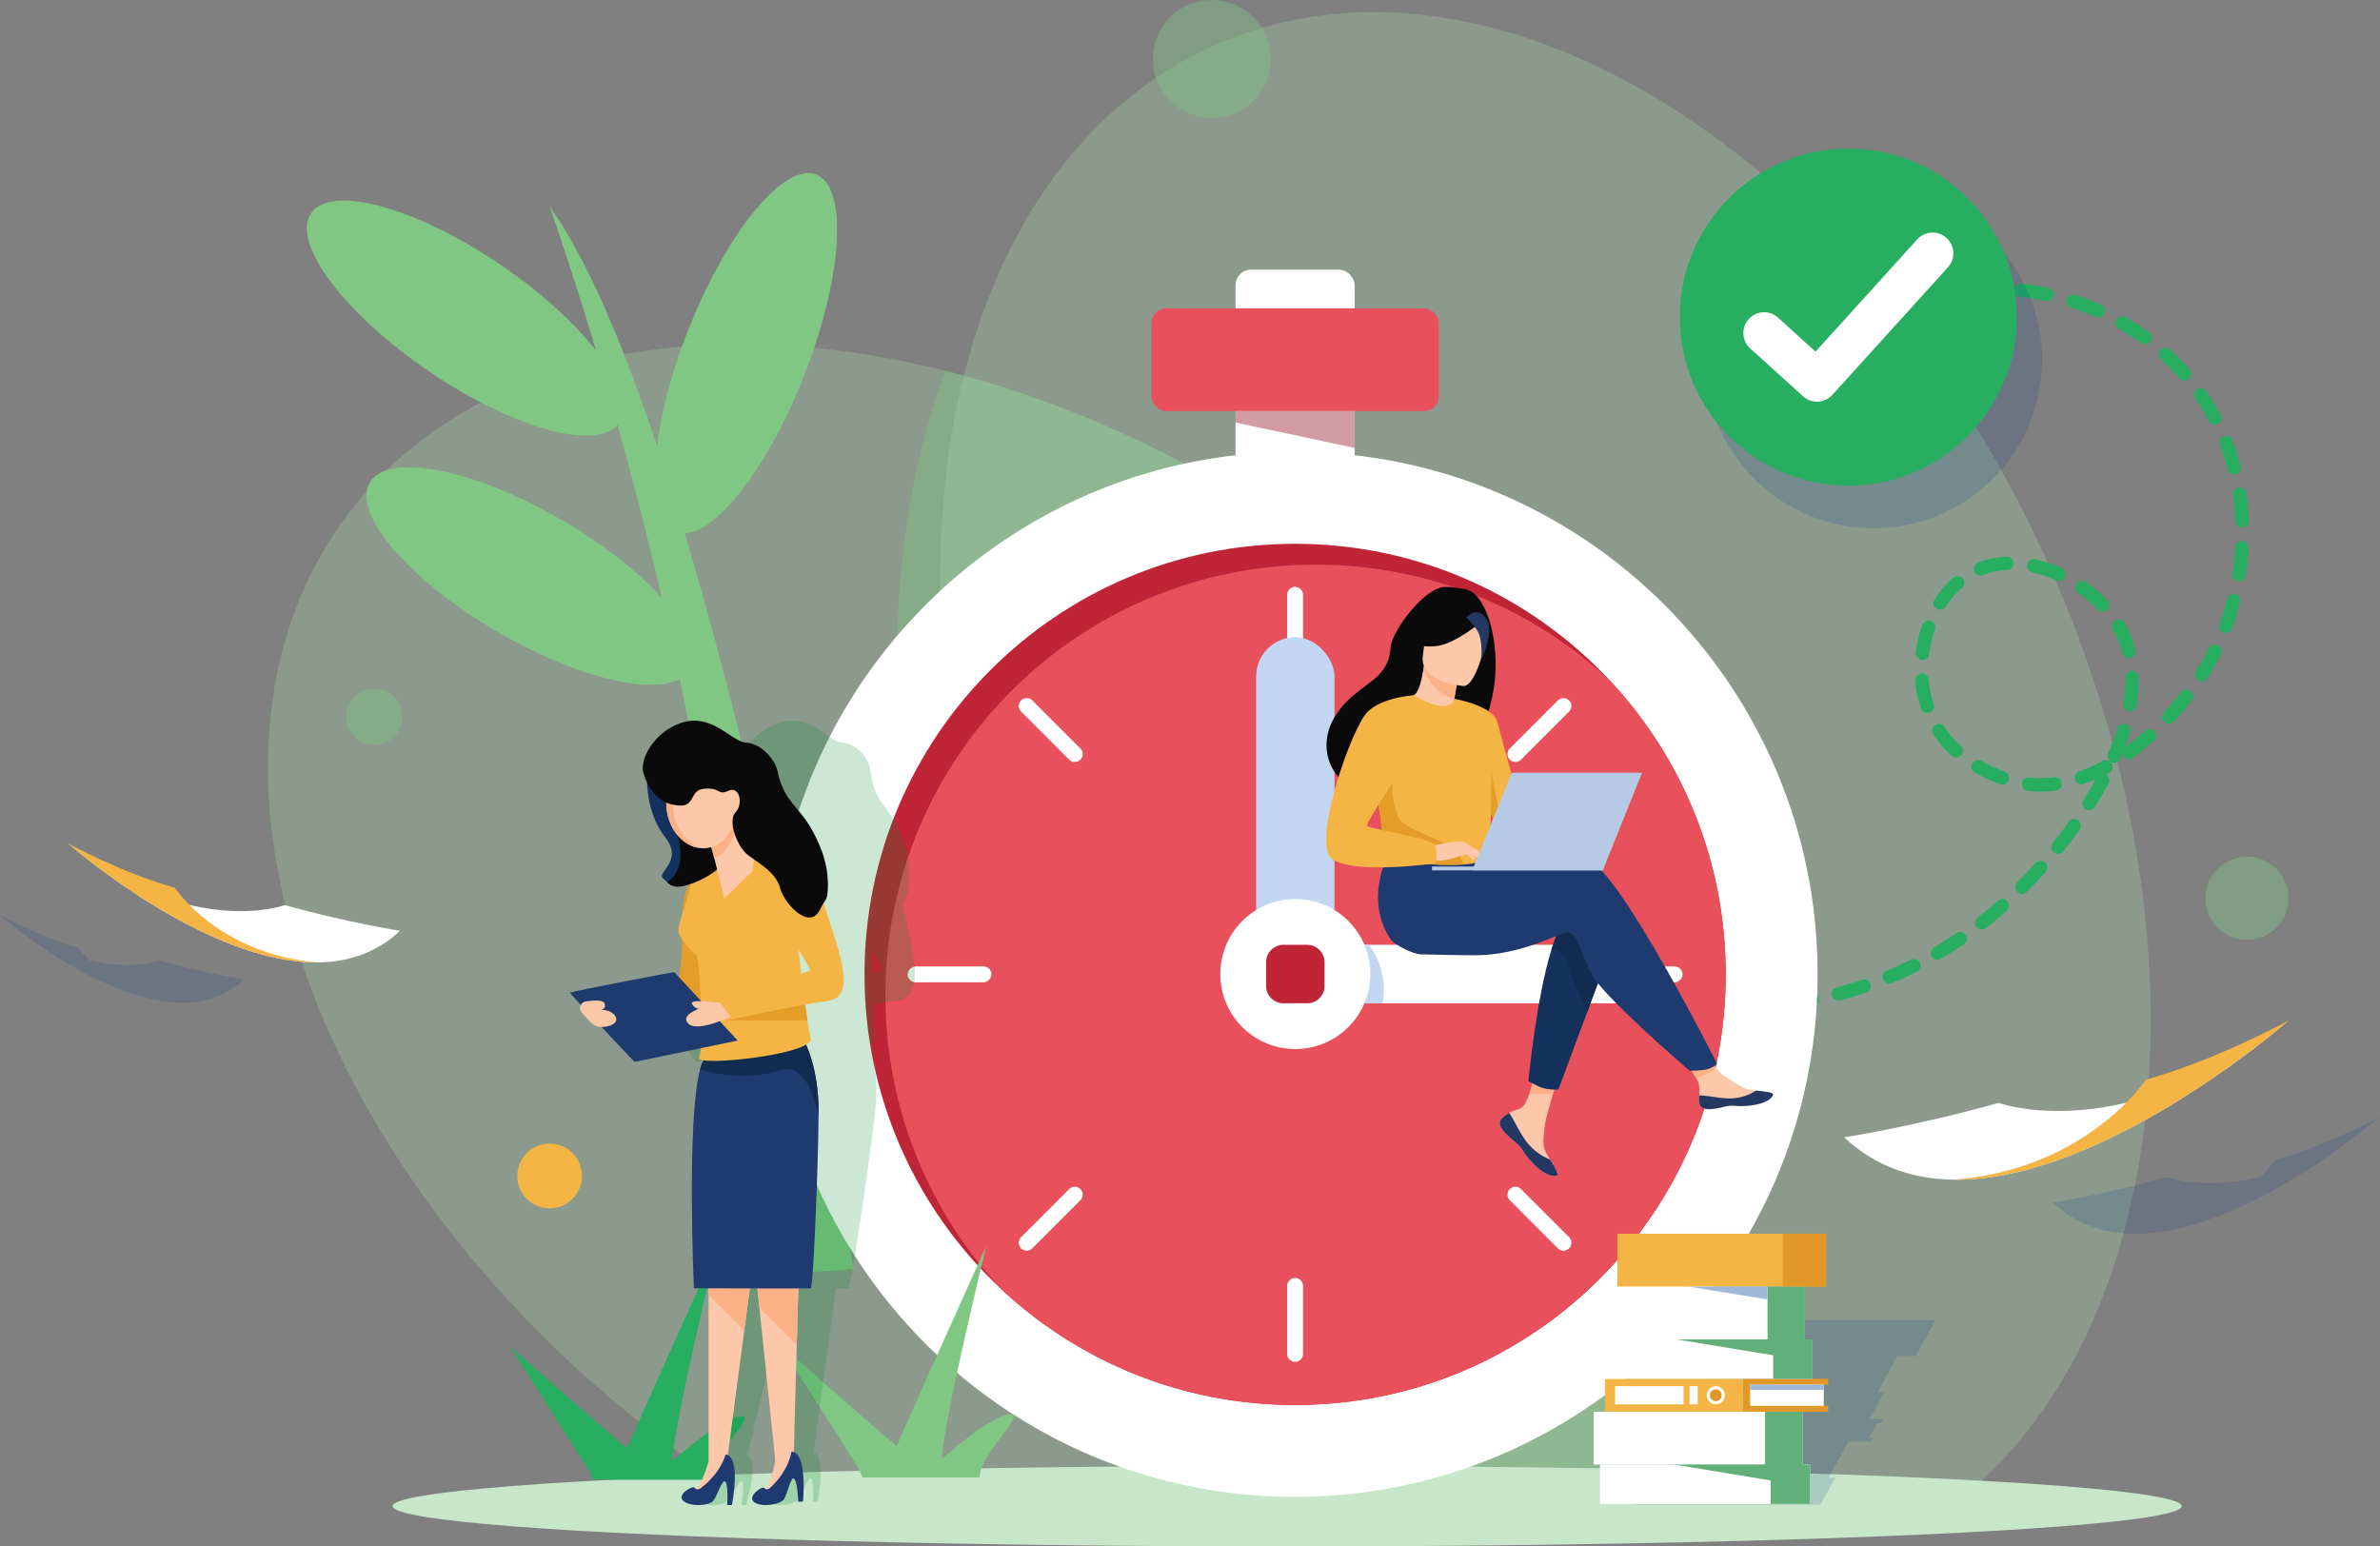 <svg xmlns="http://www.w3.org/2000/svg" viewBox="0 0 4722.13 3068.4"><rect x="0" y="0" width="4722.13" height="3068.4" fill="#808080" stroke="none"/><defs><style>.cls-1{isolation:isolate;}.cls-2{fill:#a5d6a7;opacity:0.3;}.cls-3,.cls-4{fill:#81c784;}.cls-4{opacity:0.4;}.cls-5{fill:#27ae61;}.cls-6{fill:#003889;opacity:0.16;}.cls-23,.cls-6{mix-blend-mode:multiply;}.cls-7{fill:#fff;}.cls-8{fill:#c8e6c9;}.cls-9{fill:#a83846;opacity:0.5;}.cls-10{fill:#bf2537;}.cls-11{fill:#e8505b;}.cls-12{fill:#c4d7f2;}.cls-13{fill:#fdc8aa;}.cls-14{fill:#233862;}.cls-15{fill:#fbb188;}.cls-16{fill:#0a0a0a;}.cls-17{fill:#f4b545;}.cls-18{fill:#e59d29;}.cls-19{fill:#15315e;}.cls-20{fill:#122c51;}.cls-21{fill:#1f3a6f;}.cls-22{fill:#b7cae5;}.cls-23{fill:#008729;opacity:0.2;}.cls-24{fill:#3b82f4;opacity:0.38;}.cls-25{fill:#e29729;}.cls-26{fill:#9fb8d6;}.cls-27{fill:#61af79;}</style></defs><g class="cls-1"><g id="Layer_1" data-name="Layer 1"><path class="cls-2" d="M3483.05,3333.36q-18.35,24.82-38.43,47.81H1715.31q-100.26-59.85-197.78-131.63C792.94,2714.48,498.08,1884.51,859,1395.75c236.76-320.63,696.9-414.76,1190-290.52,258.56,65.13,526.19,190.31,775.45,374.33C3549.09,2014.62,3844,2844.59,3483.05,3333.36Z" transform="translate(-173.32 -369.44)"/><ellipse class="cls-3" cx="1095.66" cy="1000.59" rx="127.37" ry="369.47" transform="translate(-521.48 973.26) rotate(-55.73)"/><ellipse class="cls-3" cx="1653.51" cy="1070.25" rx="380.9" ry="123.55" transform="translate(-120.82 1848.12) rotate(-68.54)"/><ellipse class="cls-3" cx="1224.46" cy="1512.3" rx="127.96" ry="367.78" transform="translate(-872.08 1438.79) rotate(-59.75)"/><path class="cls-3" d="M1263.88,779.58s439.75,1222.74,363.83,2125.35l239-17.7S1573.31,1206.89,1263.88,779.58Z" transform="translate(-173.32 -369.44)"/><path class="cls-4" d="M3483.05,3333.36q-18.35,24.82-38.43,47.81H2735.67c-264.83-211.31-497.11-534.77-641.18-930-177.79-487.6-182.56-978-45.47-1345.95,258.56,65.13,526.19,190.31,775.45,374.33C3549.09,2014.62,3844,2844.59,3483.05,3333.36Z" transform="translate(-173.32 -369.44)"/><path class="cls-2" d="M3092.54,3381.17h919.38c457.73-308.6,568.63-1105.75,236.21-1868.41C3888.23,687,3145,214.45,2588,457.21s-716.7,1108.93-356.79,1934.65C2432,2852.5,2752.06,3203.21,3092.54,3381.17Z" transform="translate(-173.32 -369.44)"/><path class="cls-5" d="M3896.93,1008.11a13.32,13.32,0,0,1-5.74-25.35c8.2-3.91,16.58-7.66,24.93-11.14a13.32,13.32,0,1,1,10.27,24.59c-7.94,3.32-15.93,6.88-23.73,10.6A13.16,13.16,0,0,1,3896.93,1008.11Z" transform="translate(-173.32 -369.44)"/><path class="cls-5" d="M3716.36,2375.79a13.33,13.33,0,0,1-1.81-26.53c17.35-2.39,34.78-5.33,51.79-8.73a13.32,13.32,0,0,1,5.23,26.13c-17.54,3.51-35.5,6.53-53.38,9A12.61,12.61,0,0,1,3716.36,2375.79Zm104.52-20.94a13.33,13.33,0,0,1-3.41-26.21c16.92-4.49,33.82-9.56,50.25-15.07a13.32,13.32,0,1,1,8.48,25.26c-17,5.7-34.42,10.93-51.89,15.57A13.14,13.14,0,0,1,3820.88,2354.85Zm101-33.94a13.33,13.33,0,0,1-5.07-25.66c16.15-6.64,32.22-13.9,47.76-21.56a13.32,13.32,0,0,1,11.79,23.9c-16.07,7.93-32.7,15.44-49.42,22.31A13.32,13.32,0,0,1,3921.92,2320.91Zm95.55-47.17a13.33,13.33,0,0,1-6.72-24.84c15-8.78,29.94-18.18,44.28-28a13.32,13.32,0,0,1,15,22c-14.85,10.12-30.28,19.87-45.86,29A13.34,13.34,0,0,1,4017.47,2273.74Zm88.05-60a13.32,13.32,0,0,1-8.25-23.79c13.47-10.6,27-22,40.25-33.75a13.33,13.33,0,0,1,17.73,19.9c-13.65,12.15-27.61,23.86-41.49,34.79A13.28,13.28,0,0,1,4105.52,2213.71Zm79.67-70.86a13.32,13.32,0,0,1-9.41-22.76c12.34-12.3,24.54-25.14,36.25-38.15a13.32,13.32,0,1,1,19.8,17.83c-12,13.37-24.55,26.55-37.23,39.19A13.31,13.31,0,0,1,4185.19,2142.85Zm71.33-79.28a13.33,13.33,0,0,1-10.37-21.69c11.07-13.73,21.77-27.81,31.81-41.84a13.32,13.32,0,1,1,21.67,15.5c-10.33,14.45-21.34,28.94-32.72,43.06A13.31,13.31,0,0,1,4256.52,2063.57Zm61.95-86.76a13.17,13.17,0,0,1-7.05-2,13.32,13.32,0,0,1-4.24-18.36c8.44-13.51,16.38-27.13,23.64-40.56-7.86,3.4-15.73,6.45-23.53,9.13a13.32,13.32,0,1,1-8.64-25.21,316.08,316.08,0,0,0,46.77-20.59,13.33,13.33,0,0,1,12.6,23.49q-3,1.62-6.05,3.17a13.32,13.32,0,0,1,5,17.7c-8.24,15.54-17.37,31.35-27.15,47A13.31,13.31,0,0,1,4318.47,1976.81Zm-97.31-36.87h0a237.45,237.45,0,0,1-24.48-1.26,13.33,13.33,0,0,1,2.75-26.51,209.55,209.55,0,0,0,21.73,1.12h0a220.72,220.72,0,0,0,28.32-1.85,13.33,13.33,0,0,1,3.43,26.43A246.93,246.93,0,0,1,4221.16,1939.94Zm-74.95-13.56a13.32,13.32,0,0,1-4.57-.81A314,314,0,0,1,4091.2,1902a13.33,13.33,0,0,1,13.42-23,286.94,286.94,0,0,0,46.15,21.58,13.33,13.33,0,0,1-4.56,25.85Zm222-43.82A13.34,13.34,0,0,1,4356,1864a504,504,0,0,0,18-48.71,13.33,13.33,0,0,1,25.46,7.89q-4.29,13.89-9.68,28.21a496.08,496.08,0,0,0,39.86-32.06,13.32,13.32,0,0,1,17.73,19.89,516.45,516.45,0,0,1-42.68,34.27A13.35,13.35,0,0,1,4384,1866c-1.15,2.81-2.33,5.63-3.53,8.44A13.34,13.34,0,0,1,4368.21,1882.56Zm-313.37-10.09a13.31,13.31,0,0,1-9-3.46,226.53,226.53,0,0,1-36.89-42.8,13.33,13.33,0,0,1,22.25-14.68,199.34,199.34,0,0,0,32.55,37.74,13.33,13.33,0,0,1-9,23.2Zm421.74-67.19a13.32,13.32,0,0,1-9.74-22.41c11.85-12.7,23.26-26,33.9-39.66a13.33,13.33,0,1,1,21,16.41c-11.12,14.23-23,28.17-35.41,41.43A13.3,13.3,0,0,1,4476.58,1805.28Zm-479.49-21a13.34,13.34,0,0,1-12.67-9.21l-.25-.79a246.32,246.32,0,0,1-10.76-54.37,13.32,13.32,0,1,1,26.55-2.26,219.88,219.88,0,0,0,9.59,48.5l.22.68a13.34,13.34,0,0,1-12.68,17.45Zm402.12-3.57a14.09,14.09,0,0,1-2.23-.19,13.33,13.33,0,0,1-10.93-15.36,290.43,290.43,0,0,0,4.22-48.07c0-.86,0-1.74,0-2.62a13.33,13.33,0,1,1,26.65-.28c0,1,0,1.92,0,2.89a316.72,316.72,0,0,1-4.59,52.51A13.32,13.32,0,0,1,4399.21,1780.76ZM4542,1721.2a13.33,13.33,0,0,1-11.25-20.45,480.22,480.22,0,0,0,25.25-45.29,13.33,13.33,0,0,1,23.94,11.71,506.15,506.15,0,0,1-26.66,47.82A13.33,13.33,0,0,1,4542,1721.2Zm-554.25-42.26a13.51,13.51,0,0,1-1.67-.11,13.32,13.32,0,0,1-11.57-14.87,267.24,267.24,0,0,1,12.67-54.59,13.33,13.33,0,0,1,25.18,8.75,240.46,240.46,0,0,0-11.41,49.14A13.33,13.33,0,0,1,3987.79,1678.94Zm409.27-4a13.33,13.33,0,0,1-12.92-10.1,176.91,176.91,0,0,0-15.31-40.19c-1-1.88-2.05-3.78-3.13-5.65a13.33,13.33,0,1,1,23.06-13.36c1.25,2.16,2.47,4.35,3.61,6.52a204,204,0,0,1,17.63,46.23,13.33,13.33,0,0,1-12.94,16.55ZM4589,1625.62a13.32,13.32,0,0,1-12.5-17.94c5.95-16.14,11.19-32.84,15.57-49.62a13.32,13.32,0,1,1,25.78,6.73c-4.59,17.62-10.09,35.15-16.35,52.11A13.33,13.33,0,0,1,4589,1625.62ZM4345,1583.25a13.33,13.33,0,0,1-9.63-4.11,261.32,261.32,0,0,0-38.47-33,13.33,13.33,0,0,1,15.33-21.8,288.21,288.21,0,0,1,42.4,36.33,13.33,13.33,0,0,1-9.63,22.54Zm-322.11-4.1a13.17,13.17,0,0,1-7.19-2.12,13.31,13.31,0,0,1-4-18.41,199.09,199.09,0,0,1,37.15-43.18,13.33,13.33,0,0,1,17.41,20.18,172.31,172.31,0,0,0-32.14,37.41A13.32,13.32,0,0,1,4022.93,1579.15Zm592.93-56.57a13.74,13.74,0,0,1-2.11-.17,13.33,13.33,0,0,1-11.07-15.25c2.73-17.13,4.62-34.52,5.64-51.69a13.32,13.32,0,1,1,26.6,1.57c-1.06,18-3.05,36.32-5.92,54.3A13.32,13.32,0,0,1,4615.86,1522.58Zm-357.5-.41a13.21,13.21,0,0,1-5.48-1.19,240,240,0,0,0-47.83-16,13.32,13.32,0,0,1,5.66-26,267.18,267.18,0,0,1,53.15,17.74,13.33,13.33,0,0,1-5.5,25.47ZM4103,1511.39a13.33,13.33,0,0,1-4.84-25.75,177.68,177.68,0,0,1,56.19-11.68,13.32,13.32,0,1,1,1.25,26.62,151.11,151.11,0,0,0-47.76,9.89A13.31,13.31,0,0,1,4103,1511.39Zm519.1-95.11a13.32,13.32,0,0,1-13.3-12.76,495.6,495.6,0,0,0-4.94-51.65,13.33,13.33,0,0,1,26.36-3.95,519.59,519.59,0,0,1,5.2,54.46,13.32,13.32,0,0,1-12.74,13.88ZM4606.23,1311a13.33,13.33,0,0,1-12.87-9.92,457.91,457.91,0,0,0-16-49.23,13.33,13.33,0,0,1,24.83-9.69,483.3,483.3,0,0,1,17,52.11,13.31,13.31,0,0,1-12.89,16.73Zm-38.71-99.12a13.32,13.32,0,0,1-11.78-7.08,452.1,452.1,0,0,0-26.87-44.24,13.33,13.33,0,0,1,21.94-15.13,478.17,478.17,0,0,1,28.47,46.88,13.32,13.32,0,0,1-11.76,19.57Zm-60.38-87.63a13.31,13.31,0,0,1-10-4.56,459.59,459.59,0,0,0-36.19-37,13.33,13.33,0,1,1,18-19.68,489.54,489.54,0,0,1,38.29,39.17,13.33,13.33,0,0,1-10,22.09Zm-78.53-71.79a13.23,13.23,0,0,1-7.83-2.56,478.52,478.52,0,0,0-43.51-28.18,13.33,13.33,0,0,1,13.26-23.12,505.79,505.79,0,0,1,45.94,29.76,13.33,13.33,0,0,1-7.86,24.1Zm-92.3-53a13.19,13.19,0,0,1-5.35-1.13A504.12,504.12,0,0,0,4282.41,980a13.32,13.32,0,1,1,8.12-25.38A525.14,525.14,0,0,1,4341.68,974a13.32,13.32,0,0,1-5.37,25.52Zm-364.92-20.35a13.33,13.33,0,0,1-3.89-26.07c17.37-5.31,35.19-9.8,53-13.35a13.33,13.33,0,0,1,5.21,26.14,519.42,519.42,0,0,0-50.39,12.7A13.55,13.55,0,0,1,3971.39,979.15ZM4235,967a13.6,13.6,0,0,1-2.75-.29,511.83,511.83,0,0,0-51.32-8.06,13.32,13.32,0,1,1,2.79-26.5,538.5,538.5,0,0,1,54,8.48A13.33,13.33,0,0,1,4235,967Zm-159.16-8.71a13.33,13.33,0,0,1-1.27-26.59c17.36-1.68,35-2.53,52.42-2.53h2.17a13.33,13.33,0,0,1-.06,26.65h-2.11c-16.57,0-33.34.81-49.85,2.41C4076.65,958.31,4076.22,958.33,4075.79,958.33Z" transform="translate(-173.32 -369.44)"/><path class="cls-5" d="M3637.09,2383.2a13.32,13.32,0,0,1-.66-26.63c8.74-.44,17.56-1,26.21-1.7a13.33,13.33,0,0,1,2.1,26.57c-8.91.7-18,1.29-27,1.74Z" transform="translate(-173.32 -369.44)"/><circle class="cls-6" cx="3890.68" cy="1083.19" r="334.41" transform="translate(200.3 2698.95) rotate(-45)"/><circle class="cls-5" cx="3667.27" cy="629.24" r="334.41"/><path class="cls-7" d="M3780.4,1166.37a41.07,41.07,0,0,1-29.66-10.6l-104.93-95.07a41.14,41.14,0,1,1,55.25-61l74.44,67.44,201.74-222.7a41.15,41.15,0,0,1,61,55.26L3808.86,1152.9A41,41,0,0,1,3780.4,1166.37Z" transform="translate(-173.32 -369.44)"/><ellipse class="cls-8" cx="2553.89" cy="2988.44" rx="1774.82" ry="79.96"/><rect class="cls-7" x="2451.44" y="535.02" width="236.32" height="512.65" rx="31.04"/><polygon class="cls-9" points="2451.44 815.59 2451.44 838.36 2687.76 888.91 2687.76 815.59 2451.44 815.59"/><path class="cls-7" d="M3779.58,2302.74c0,572.54-464.13,1036.64-1036.67,1036.64-155.09,0-302.22-34.05-434.33-95.14a1040.25,1040.25,0,0,1-507.17-507.11c-61.08-132.11-95.14-279.27-95.14-434.39,0-572.51,464.13-1036.64,1036.64-1036.64,175.74,0,341.27,43.73,486.28,120.89a1039.94,1039.94,0,0,1,469.89,514.61,1029.25,1029.25,0,0,1,77.49,321.76Q3779.57,2262.65,3779.58,2302.74Z" transform="translate(-173.32 -369.44)"/><path class="cls-10" d="M3597.3,2302.76c0,471.85-382.52,854.36-854.37,854.36-225.25,0-430.13-87.18-582.8-229.62-167.11-155.93-271.59-378.14-271.59-624.74,0-471.85,382.51-854.37,854.39-854.37,246.49,0,468.59,104.39,624.52,271.34C3510,1872.4,3597.3,2077.4,3597.3,2302.76Z" transform="translate(-173.32 -369.44)"/><path class="cls-11" d="M3597.3,2302.76c0,471.85-382.52,854.36-854.37,854.36-225.25,0-430.13-87.18-582.8-229.62C2017.35,2774.81,1930,2569.69,1930,2344.19c0-471.85,382.51-854.36,854.36-854.36,225.39,0,430.4,87.26,583.09,229.9C3510,1872.4,3597.3,2077.4,3597.3,2302.76Z" transform="translate(-173.32 -369.44)"/><path class="cls-7" d="M2742.92,1700.31h0a15.76,15.76,0,0,1-15.71-15.71V1549.69a15.76,15.76,0,0,1,15.71-15.71h0a15.76,15.76,0,0,1,15.71,15.71V1684.6A15.76,15.76,0,0,1,2742.92,1700.31Z" transform="translate(-173.32 -369.44)"/><path class="cls-7" d="M3168.91,1876.76h0a15.75,15.75,0,0,1,0-22.21l95.39-95.4a15.76,15.76,0,0,1,22.22,0h0a15.75,15.75,0,0,1,0,22.21l-95.4,95.4A15.75,15.75,0,0,1,3168.91,1876.76Z" transform="translate(-173.32 -369.44)"/><rect class="cls-7" x="3412.81" y="2219.58" width="31.42" height="166.33" rx="15.71" transform="translate(5557.95 -1495.21) rotate(90)"/><path class="cls-7" d="M3168.91,2728.73h0a15.75,15.75,0,0,1,22.21,0l95.4,95.4a15.76,15.76,0,0,1,0,22.22h0a15.76,15.76,0,0,1-22.22,0l-95.39-95.4A15.76,15.76,0,0,1,3168.91,2728.73Z" transform="translate(-173.32 -369.44)"/><path class="cls-7" d="M2742.92,2905.18h0a15.76,15.76,0,0,1,15.71,15.71V3055.8a15.76,15.76,0,0,1-15.71,15.71h0a15.76,15.76,0,0,1-15.71-15.71V2920.89A15.76,15.76,0,0,1,2742.92,2905.18Z" transform="translate(-173.32 -369.44)"/><path class="cls-7" d="M2316.93,2728.73h0a15.76,15.76,0,0,1,0,22.22l-95.39,95.4a15.76,15.76,0,0,1-22.22,0h0a15.76,15.76,0,0,1,0-22.22l95.4-95.4A15.75,15.75,0,0,1,2316.93,2728.73Z" transform="translate(-173.32 -369.44)"/><rect class="cls-7" x="2041.61" y="2219.58" width="31.42" height="166.33" rx="15.71" transform="translate(-418.75 3990.63) rotate(-90)"/><path class="cls-7" d="M2316.93,1876.76h0a15.75,15.75,0,0,1-22.21,0l-95.4-95.4a15.75,15.75,0,0,1,0-22.21h0a15.76,15.76,0,0,1,22.22,0l95.39,95.4A15.75,15.75,0,0,1,2316.93,1876.76Z" transform="translate(-173.32 -369.44)"/><rect class="cls-11" x="2284.5" y="611.91" width="570.2" height="203.68" rx="28.93"/><rect class="cls-12" x="2665.68" y="1633.74" width="155.32" height="733.55" rx="77.66" transform="translate(5313.35 3631.6) rotate(180)"/><path class="cls-7" d="M2665.68,2302.11a58.14,58.14,0,0,0,58,58h672a58,58,0,0,0,0-116h-672A58.16,58.16,0,0,0,2665.68,2302.11Z" transform="translate(-173.32 -369.44)"/><path class="cls-12" d="M2665.68,2302.11a58.14,58.14,0,0,0,58,58h192.75a149,149,0,0,0-26.71-116h-166A58.16,58.16,0,0,0,2665.68,2302.11Z" transform="translate(-173.32 -369.44)"/><circle class="cls-7" cx="2743.34" cy="2302.09" r="148.84" transform="translate(-997.64 2244.66) rotate(-45)"/><path class="cls-10" d="M2719.78,2244.11h47.12a34.42,34.42,0,0,1,34.42,34.42v47.12a34.42,34.42,0,0,1-34.42,34.42h-47.12a34.43,34.43,0,0,1-34.43-34.43v-47.12A34.43,34.43,0,0,1,2719.78,2244.11Z" transform="translate(5313.35 4234.75) rotate(180)"/><path class="cls-13" d="M3691.22,2541.4c-1,5.06-11.34,17.76-45.41,21.53s-28.39-3.17-52.33,2.68-45.36,8.37-48.36-6.67c-1.07-5.29-.72-10.7-.35-16,.69-9.73,1-22.33-4.59-31.84-.7-1.16-1.44-2.45-2.29-3.82-10.59-17.54-31.71-49.6-31.71-49.6l46.7-3.72a350.8,350.8,0,0,0,24.87,34.26c6.4,7.57,13.1,14.32,18.86,17.67,18.51,10.8,33.44,24,53.84,26.53,2.28.27,4.54.54,6.83.79C3675.34,2535.32,3692.16,2536.9,3691.22,2541.4Z" transform="translate(-173.32 -369.44)"/><path class="cls-14" d="M3593.49,2565.61c23.94-5.85,18.25,1.11,52.32-2.67s44.38-16.47,45.42-21.54c.93-4.49-15.9-6.08-34-8.16l-.17.35a96,96,0,0,1-48.79,15.17c-23.11.56-47.59-6.06-63.55-5.81-.36,5.29-.71,10.69.36,16C3548.13,2574,3569.55,2571.46,3593.49,2565.61Z" transform="translate(-173.32 -369.44)"/><path class="cls-15" d="M3577.75,2488.24a72.85,72.85,0,0,1-39.86,19.06c-10.59-17.54-31.71-49.6-31.71-49.6l46.7-3.72A350.8,350.8,0,0,0,3577.75,2488.24Z" transform="translate(-173.32 -369.44)"/><path class="cls-13" d="M3238,2605.34c-2.63,28.24-5.49,37.12,5.63,56.11,1.24,2.11,2.51,4.21,3.75,6.32l1.39,2.29c9.48,15.78,18,29.8,13.82,31.83-5,2.43-22.46,1.94-47.87-24.49-22.31-23.2-17.62-25.83-30-37.27-.28-.22-.52-.47-.8-.69l-1-.92q-2-1.79-4.47-3.87c-12.88-10.65-24-21.29-28.29-30.85a.31.31,0,0,0,0-.07c-1.89-5.19-1.39-10.05,2.4-14.37s8.59-7.59,13.3-10.72c.57-.37,1.14-.74,1.74-1.09,8.31-5.09,18-5.19,26.63-12.06,4.71-3.77,9.33-13.62,13.47-25.68,8.56-24.92,15.19-59.23,16.9-68.56.3-1.57.45-2.44.45-2.44l1.91.33,2.92.52,43.85,7.54s-.72,2.23-1.93,6.11c-3.23,10.27-10,32.11-16.71,54.79C3246.9,2565.71,3239,2594.57,3238,2605.34Z" transform="translate(-173.32 -369.44)"/><path class="cls-14" d="M3262.56,2701.89c-5,2.43-22.46,1.94-47.87-24.49-22.31-23.2-17.62-25.83-30-37.27-.28-.22-.52-.47-.8-.69l-1-.92q-2-1.79-4.47-3.87c-12.88-10.65-24-21.29-28.29-30.85a.31.31,0,0,0,0-.07c-1.89-5.19-1.39-10.05,2.4-14.37s8.59-7.59,13.3-10.72c.57-.37,1.14-.74,1.74-1.09,10.42,14.54,20.62,39.63,35.93,59.13a108.22,108.22,0,0,0,45.29,33.38C3258.22,2685.84,3266.78,2699.86,3262.56,2701.89Z" transform="translate(-173.32 -369.44)"/><path class="cls-15" d="M3271.72,2483.31c-3.23,10.27-10,32.11-16.71,54.79-10.07,2.08-27.86,4.56-47.39,1.71,8.56-24.92,15.19-59.23,16.9-68.56l2.36-2.11c.24-.23.37-.33.37-.33l2.55.85Z" transform="translate(-173.32 -369.44)"/><path class="cls-16" d="M3093.48,1543.92c-13.27-7.91-14.45-4.89-34-8.8-5.55-1.1-11.27-.84-16.92-1.11-42.28-2-107.48,88.49-109.86,118-4.37,54.46-33.18,62.76-73.73,96.86-81.3,68.39-57.46,147.85-13,177.37,26.68,17.72,73.7,0,73.7,0,.66.47,128.58-71.51,191.63-106.23C3168.51,1699.7,3131.46,1566.53,3093.48,1543.92Z" transform="translate(-173.32 -369.44)"/><path class="cls-17" d="M3205.78,2027.82s-30.62,5.51-50-5.86a32.48,32.48,0,0,1-6.7-5.11c-7.57-7.57-19.85-38.31-31.54-71.36-16-45.34-30.84-94.94-30.84-94.94L3058.79,1756s76.32,12.92,85.28,45.8S3205.78,2027.82,3205.78,2027.82Z" transform="translate(-173.32 -369.44)"/><path class="cls-18" d="M3155.76,2022a32.48,32.48,0,0,1-6.7-5.11c-7.57-7.57-19.85-38.31-31.54-71.36,5.73-32.83,10.94-62.83,10.94-62.83Z" transform="translate(-173.32 -369.44)"/><path class="cls-19" d="M3366.08,2260.18l-43.12,116-.57,1.54-57,153.45s-15.46,1.49-30.27-2.78c-13.65-3.94-29.31-14.24-29.31-14.24s15.83-164.77,45.36-259.36c.25-.84.53-1.66.77-2.48,7.4-23.13,15.61-41.81,24.67-52.48C3322.36,2145.71,3366.08,2260.18,3366.08,2260.18Z" transform="translate(-173.32 -369.44)"/><path class="cls-20" d="M3366.08,2260.18l-43.12,116c-12.31-24.71-32.86-68.33-37-91.49-3.87-21.46-21.68-29.42-34-32.38,7.4-23.13,15.61-41.81,24.67-52.48C3322.36,2145.71,3366.08,2260.18,3366.08,2260.18Z" transform="translate(-173.32 -369.44)"/><path class="cls-21" d="M3321.66,2073.54c-28.61-9.23-110.22,2.62-192.2,18.67l-17.16-28.31-177.08-13.83s-60.87,96.92-2.49,183.35c7.29,10.78,44.3,29.34,60.23,29.6l3.49.07s70,1.76,104.2,1.76c88.06,0,166.67-43.06,179.38-45.6,20.82-4.16,29.15,37.47,50,81.18S3525.66,2494,3525.66,2494s26.87.27,38-3.89c11.94-4.48,16.31-10.3,16.31-10.3S3386.19,2094.36,3321.66,2073.54Z" transform="translate(-173.32 -369.44)"/><path class="cls-13" d="M3058.79,1756c-2.54,16.45-3.9,32.2-.38,34.54.28.17-31,10.87-52,1.59-19.5-8.64-34.32-40.45-34.32-41.12,8.57-.4,17.92-7.54,25.34-53,.35-2.13.67-4.34,1-6.65l3.82,1.37,64.14,23.07S3061.79,1736.35,3058.79,1756Z" transform="translate(-173.32 -369.44)"/><path class="cls-15" d="M3066.45,1715.78s-4.66,20.57-7.66,40.18c-30.3-5.46-51.79-36.16-61.32-58,.35-2.13.67-4.34,1-6.65l3.82,1.37Z" transform="translate(-173.32 -369.44)"/><path class="cls-13" d="M3077,1730.51s-88.72-6.08-80.54-60.61,2.35-92.77,58.72-87.55,64.11,27.64,65.8,46.51S3100,1732.17,3077,1730.51Z" transform="translate(-173.32 -369.44)"/><path class="cls-16" d="M3117.76,1599s-56.17,48.4-94.38,52.31-52.67-8.37-52.67-8.37a149.07,149.07,0,0,0,36.07-48.87,26.87,26.87,0,0,1,22.15-15.83C3056.21,1575.85,3107.93,1574.78,3117.76,1599Z" transform="translate(-173.32 -369.44)"/><path class="cls-14" d="M3082.65,1594.63s18.79,18.17,24.7,31.65c5.71,13,7.43,44.1,2.88,56.46,0,0,29.28-56.93,12.7-84.59C3105.35,1568.82,3082.65,1594.63,3082.65,1594.63Z" transform="translate(-173.32 -369.44)"/><path class="cls-17" d="M3132.29,1919.74c-2.65,177.61-.73,140.5-20.16,157.35-4.68,4.06-17.84,6.48-35.16,7.62-54.46,3.62-150.2-5.35-153.84-15.42-12.56-34.82-3.7-45.64-14.18-99-1.09-5.67-2.44-11.81-4-18.49-8.74-36.62-17.24-49.08,13.76-107.91,28.11-53.29,57.32-96.55,60-95,74.18,44,80.16,7,80.16,7S3133.59,1833.11,3132.29,1919.74Z" transform="translate(-173.32 -369.44)"/><path class="cls-18" d="M3077,2084.71c-54.46,3.62-150.2-5.35-153.84-15.42-12.56-34.82-4.43-49.33-14.91-102.65l27-70.28s-4.34,82.37,20,104,99.46,41.83,111.26,59.93C3072.13,2069,3075.88,2077.72,3077,2084.71Z" transform="translate(-173.32 -369.44)"/><path class="cls-13" d="M3007.45,2048.84s61.77-13.75,71.74-8.27,34.32,25.45,37.37,32.39-22.19-5.27-30.4-7.47c-5.31-1.43-19.31,3.44-26.24,5.75-29.15,9.71-47,4.71-47,4.71Z" transform="translate(-173.32 -369.44)"/><path class="cls-17" d="M2978.58,1748.9s-72.14,4.45-97.12,39.28c-35.15,49-104.9,258-64.93,285.88,45,31.39,204.87,8.21,204.87,8.21s5.32-24.86-2.09-36.89-127.67-31.45-133.22-37,69.39-108.25,69.39-124.9S2978.58,1748.9,2978.58,1748.9Z" transform="translate(-173.32 -369.44)"/><path class="cls-13" d="M3079.57,2057.83s11.26,14.52,14.95,16.26,6.07,1.3,6.07,1.3l-7.58-13.66Z" transform="translate(-173.32 -369.44)"/><path class="cls-13" d="M3077,2042.88l32.73,15.89s-1.39,2.28-5.42,2.09-14.2-3.9-14.2-3.9Z" transform="translate(-173.32 -369.44)"/><polygon class="cls-22" points="2921.2 1726.89 3180.11 1726.89 3258 1533.21 2999.48 1533.21 2921.2 1726.89"/><polygon class="cls-22" points="3183.15 1719.35 2841.25 1719.35 2841.25 1726.89 3180.11 1726.89 3183.15 1719.35"/><path class="cls-5" d="M1340.73,3285.32,1185.1,3040.61s232.8,205.79,232.8,201.93,177.19-396.14,177.19-396.14-89.73,367.83-87.16,421.85c0,0,89.84-81.77,132.38-88.47s-58.44,76.81-58.34,125.78H1350Z" transform="translate(-173.32 -369.44)"/><path class="cls-3" d="M1875.72,3280.85l-155.63-244.71s232.8,205.79,232.8,201.93,177.19-396.14,177.19-396.14-89.73,367.83-87.16,421.86c0,0,89.84-81.78,132.38-88.47s-58.44,76.8-58.34,125.77H1885Z" transform="translate(-173.32 -369.44)"/><path class="cls-23" d="M1964.2,2161.21c.84-1.14,1.67-2.24,2.48-3.26l0-.06a35.9,35.9,0,0,0,7.11-14.94,185.87,185.87,0,0,0-4.37-92.79c-16.93-55.28-36.68-71.3-50-93.15l-.07-.12c-11.14-16.93-16.75-38.17-18.06-53.76-2.4-28.49-27.4-58-56.83-60.29s-61.31-59.62-124.68-39c-1.8.58-3.55,1.2-5.31,1.86-54.51,20.41-87.47,75.33-79.35,100.17a90.14,90.14,0,0,0,4.63,16.43c-2.28,25.21-.15,73,23.57,107.5,33.17,48.3-23.85,70.15-12.66,81.79,2.86,3,5.27,5.94,7.85,8.55,7.47,7.58,16.2,12.11,40.63,4.72.81-.24,1.64-.5,2.48-.77-8.75,12.39-16,30.37-19.19,56.29-8.48,19.45-14.85,36.06-10.86,45.11a93.65,93.65,0,0,0,4.44,8.69c-5.2,36.6-10.78,61.4-14.19,74.71l-8.78-10.71s-211.91,38.41-211.25,41.36c.18.77,7.84,10.29,19.09,24-2.89,4.6-3.31,10.53.07,15,7.62,10.21,17.1,21.71,23.75,25.64,3.09,1.83,7.49,2.74,12.3,2.86,28.79,34.53,58.09,69.36,58.09,69.36l134.27-27.15c-1.76,9-3.62,15.5-5.54,18.29s1.42,4.66,8.53,5.73a92.75,92.75,0,0,0-8.81,18.13c-37.71,99.05-59,434.18-59,434.18l29.13.1-1.39,12.92c-11.54,107.32-35.55,330.46-35.55,330.46s-20,50.45-31.43,54.5a4.91,4.91,0,0,1-1.46-2.07c-2.32-5.91-38.54,13.3-25.68,25.85s50.28,9.79,59.46,0,23.88-46.9,28.59-37.48-2,45.89-2,45.89h9.41s26.82-87.33,2.57-99.09l59.29-247.19,20-83.59,15.08,0c0,11.15-.09,24-.15,38-.39,112.94-1,303.08-1,303.08s-14.79,51.67-25.92,56.85a4.93,4.93,0,0,1-1.69-1.89c-2.95-5.57-37.37,17.07-23.12,28.08s51.59,4.43,59.8-6.15,19.11-48.59,24.83-39.82,2.81,45.34,2.81,45.34l9.47-1s17.84-88.67-7.79-97.72l28.81-212.65,15.19-112.21c14.32,0,23.63-.14,24.64-.3,5.11-.76,41.61-247.56,52.42-343.37.31-2.57.58-5,.83-7.42,7.61-70.75-4.93-116.33-10.58-132.45,4.81-2.59,8.32-5.27,10.17-8,0,0-.41-6.67-1-17.87-.3-6.2-.67-13.77-1.08-22.36-.42-9.41-.84-20-1.24-31.39,17.15-3,33-5.63,45.87-7.4C2013.2,2346.85,1983.06,2253.07,1964.2,2161.21Zm-264.42,193.41,0,.41-.25-.31Zm204.79-53.46c-.15-16.1-.09-32.08.3-46.91l19.47,40.62Z" transform="translate(-173.32 -369.44)"/><path class="cls-13" d="M1666.79,2882.28,1650,3009.46l-35.51,268.45-52,56.13s-20.33-7.38-9.25-10.34,26-54.65,26-54.65V2882.28Z" transform="translate(-173.32 -369.44)"/><path class="cls-21" d="M1562.23,3323.14s-7.39,4.25-10.34-1.66-37.11,13.3-22.9,25.85,51.33,9.79,59.46,0,18.83-46.9,24.56-37.48,3,45.89,3,45.89h9.42s19.38-97-12.56-100.36C1612.82,3255.38,1604.33,3292.31,1562.23,3323.14Z" transform="translate(-173.32 -369.44)"/><path class="cls-13" d="M1758.76,2873.24l-4.58,164.84-6.53,234.07-46,61.21s-21-5.23-10.25-9.3,20.18-57,20.18-57-19.79-190.14-31.55-303.08c-4.82-46.5-8.3-79.91-8.48-81.62Z" transform="translate(-173.32 -369.44)"/><path class="cls-21" d="M1700.37,3322.56s-6.91,5-10.46-.59-35.54,17.07-20.1,28.08,52.07,4.43,59.14-6.15,13.88-48.59,20.55-39.82,7.68,45.34,7.68,45.34l9.37-1s9.24-98.53-22.87-98.53C1743.68,3249.92,1739.05,3287.53,1700.37,3322.56Z" transform="translate(-173.32 -369.44)"/><polygon class="cls-15" points="1493.47 2512.84 1476.66 2640.02 1405.82 2569.15 1405.82 2512.84 1493.47 2512.84"/><path class="cls-15" d="M1758.76,2873.24l-4.58,164.84-74.12-74.15c-4.82-46.5-8.3-79.91-8.48-81.62Z" transform="translate(-173.32 -369.44)"/><path class="cls-21" d="M1797.42,2574.78c0,2.37,0,4.85,0,7.42-.5,95.81-10.46,342.61-15.48,343.37-5.17.8-231.91,0-231.91,0s-14.74-335.13,12.32-434.18c2.63-9.63,5.64-17,9.1-21.66l197.93-33.94S1797.42,2485.06,1797.42,2574.78Z" transform="translate(-173.32 -369.44)"/><path class="cls-20" d="M1797.42,2574.78c0,2.37,0,4.85,0,7.42-13.18-56.63-35.75-101.77-74.33-89.72-68.86,21.48-132,7.62-160.74-1.09,2.63-9.63,5.64-17,9.1-21.66l197.93-33.94S1797.42,2485.06,1797.42,2574.78Z" transform="translate(-173.32 -369.44)"/><path class="cls-18" d="M1586.94,2095.82c-.83.66-60.12-2-59.25,89.21s-8.72,135.53-8.72,135.53l-78.78,39.63,33.48,27.08,146.73-53.17Z" transform="translate(-173.32 -369.44)"/><path class="cls-17" d="M1781.89,2434.29c-17,30.29-232.65,51.7-221.86,33.24,10.4-17.81,1.92-187.15-3.87-201.89a2,2,0,0,0-.59-.92.09.09,0,0,1,0-.06c-5.79-3.43-23.82-21-33.8-39.2s18.67-67,22.89-108,74.57-44.55,76.43-44.55l126.12,18s19.2,51,10.34,98.94c-4.82,26.09,2.8,96,10.75,154.39,2.51,18.32,5,35.51,7.21,49.87,1.33,8.59,2.51,16.16,3.49,22.36C1780.77,2427.62,1781.89,2434.29,1781.89,2434.29Z" transform="translate(-173.32 -369.44)"/><path class="cls-18" d="M1775.48,2394.06H1615.36l152.91-49.87C1770.78,2362.51,1773.29,2379.7,1775.48,2394.06Z" transform="translate(-173.32 -369.44)"/><path class="cls-17" d="M1657.33,2068H1670s104.32-17.39,133,78.82,76.55,199.62,13,208.48S1615.35,2394,1615.35,2394l-16.62-38.77,183.16-60.4-115.56-197-7.76-9.49Z" transform="translate(-173.32 -369.44)"/><path class="cls-19" d="M1538.49,2124.83c-23.65,7.39-32.86,2.86-41.14-4.72-2.86-2.61-5.59-5.58-8.77-8.55-12.44-11.64,42.23-33.49,3.86-81.79s-37.3-122.45-33.25-124.65c14.73-8,78.69,53.42,119.27,101.13,15.38,18.1,27.4,34.23,32.12,43.88C1627.78,2085.3,1570.25,2114.92,1538.49,2124.83Z" transform="translate(-173.32 -369.44)"/><path class="cls-16" d="M1538.49,2124.83c-23.65,7.39-32.86,2.86-41.14-4.72,51.84-38.79,11.31-115.37,9.28-118.62,0,0,52,4,71.83,4.76,15.38,18.1,27.4,34.23,32.12,43.88C1627.78,2085.3,1570.25,2114.92,1538.49,2124.83Z" transform="translate(-173.32 -369.44)"/><path class="cls-24" d="M1803.77,2167.26c-1.25,2.29-2.56,4.77-3.91,7.46-20.76,41.5-70.71-12.54-78.78-43.28s-41.23-48.61-63.33-65.18c-12.71-9.53-24.41-30.67-29-50.13,11.43,9.18,34.85,23.86,62.1,18.41C1725.75,2027.53,1806.39,2074.65,1803.77,2167.26Z" transform="translate(-173.32 -369.44)"/><polygon class="cls-13" points="1496.67 1698.53 1493.01 1728.46 1437.23 1782.34 1419.15 1710.35 1416.82 1701.63 1409.52 1674.51 1453.12 1614.72 1463.76 1635.22 1496.67 1698.53"/><path class="cls-15" d="M1637.08,2004.66c-5.85,21-20.12,59.91-46.94,66.41l-7.3-27.12,43.6-59.79Z" transform="translate(-173.32 -369.44)"/><path class="cls-13" d="M1650,1955.6c2.65,17.4-4.67,32.93-16.33,34.7a13.92,13.92,0,0,1-1.72.15c-5.44,31.94-26.5,57.09-54.89,61.41a56.92,56.92,0,0,1-17,0c-30.79-4.62-57.55-34-63.47-72.92a100.42,100.42,0,0,1,.26-32.36c5.5-31.86,26.53-56.87,54.86-61.18s56,13.42,70.68,42.29a14.39,14.39,0,0,1,1.68-.36C1635.7,1925.56,1647.3,1938.21,1650,1955.6Z" transform="translate(-173.32 -369.44)"/><path class="cls-15" d="M1560,2051.87c-30.79-4.62-57.55-34-63.47-72.92a100.42,100.42,0,0,1,.26-32.36l13-2C1510.28,1947.65,1493.16,2012,1560,2051.87Z" transform="translate(-173.32 -369.44)"/><path class="cls-16" d="M1815.05,2143a32,32,0,0,1-5.5,14.94l0,.06c-1.83,2.67-3.73,5.74-5.74,9.31-1.25,2.29-2.56,4.77-3.91,7.46-20.76,41.5-70.71-12.54-78.78-43.28s-41.23-48.61-63.33-65.18c-12.71-9.53-24.41-30.67-29-50.13-.32-1.37-.62-2.72-.87-4.08-1.83-9.81-1.69-18.94,1.25-25.59a18.46,18.46,0,0,1,3.47-5.36c12.25-13,10.41-37.13-1.1-43.1a12.75,12.75,0,0,0-8.54-1.07,19.56,19.56,0,0,0-4.53,1.48,33.78,33.78,0,0,1-9.74,3.15,13.07,13.07,0,0,1-6.93-.93c-2.84-1.14-5.52-3-9.82-4.48-4.59-1.53-11-2.61-21.49-1.71-29.37,2.48-16.75,35.19-50,33.3h0a85,85,0,0,1-16.43-2.89,61.48,61.48,0,0,1-8.46-2.93c-33.85-14.61-44.63-56.08-44.63-56.08-10.79-24.84,16.26-79.75,68.58-100.17,1.68-.66,3.37-1.28,5.11-1.86,61.15-20.59,99.21,36.78,128.88,39s57.85,31.8,63.32,60.29c3,15.59,10.88,36.83,23.83,53.76l.09.12c15.64,21.85,37.12,37.87,60,93.15C1815.33,2085.5,1817.56,2117.35,1815.05,2143Z" transform="translate(-173.32 -369.44)"/><path class="cls-21" d="M1511,2298.15s-207.78,38.41-206.8,41.36,128,136.88,128,136.88l204.83-42.34Z" transform="translate(-173.32 -369.44)"/><path class="cls-13" d="M1602.45,2359.25s-63.23-9.35-55.87,2.5,15.45,8.63,15.45,8.63-40.89,13.17-22.71,30.44,83.41-14,83.41-14Z" transform="translate(-173.32 -369.44)"/><path class="cls-13" d="M1327.58,2378.53a13.48,13.48,0,0,1,8.24-22.09c15.79-2.32,34.42-3.43,37,4.13,4.56,13.18-10.14,12.17-10.14,12.17s25.35-.95,32.45,15-27.38,24.05-41.07,16.44C1347,2400.25,1336.3,2388.74,1327.58,2378.53Z" transform="translate(-173.32 -369.44)"/><path class="cls-6" d="M4686.71,2671.27s-9.25,14.15-28.64,33.62c-113.62,27.06-186.11.26-186.11.26-125.88,35-225.63,50.3-225.63,50.3,46,43.33,101.26,61,159.83,61.85l.4,0c217.66,2.77,481.35-226,488.89-232.59C4890.41,2587.4,4788.91,2642.85,4686.71,2671.27Z" transform="translate(-173.32 -369.44)"/><path class="cls-7" d="M4714.48,2394c-10.25,9-368.6,319.86-664.4,316.1-.22,0-.32,0-.54,0-79.6-1.13-154.72-25.16-217.22-84,0,0,135.57-20.73,306.63-68.35,0,0,98.52,36.41,252.93-.35C4483,2535.89,4593.44,2488.87,4714.48,2394Z" transform="translate(-173.32 -369.44)"/><path class="cls-17" d="M4714.48,2394c-10.25,9-368.6,319.86-664.4,316.1,177.38-14,288.12-98.59,341.8-152.71,26.34-26.47,38.92-45.7,38.92-45.7C4569.69,2473.07,4707.63,2397.72,4714.48,2394Z" transform="translate(-173.32 -369.44)"/><path class="cls-6" d="M329.15,2250s6.91,10.57,21.38,25.11c84.82,20.19,138.94.19,138.94.19,94,26.16,168.44,37.55,168.44,37.55-34.34,32.35-75.6,45.55-119.33,46.17l-.29,0C375.8,2361,179,2190.26,173.32,2185.34,177.08,2187.38,252.86,2228.77,329.15,2250Z" transform="translate(-173.32 -369.44)"/><path class="cls-7" d="M308.42,2043c7.65,6.69,275.17,238.78,496,236l.4,0c59.42-.85,115.5-18.79,162.16-62.75,0,0-101.2-15.48-228.91-51,0,0-73.54,27.19-188.82-.26C481.2,2148.92,398.78,2113.82,308.42,2043Z" transform="translate(-173.32 -369.44)"/><path class="cls-17" d="M308.42,2043c7.65,6.69,275.17,238.78,496,236-132.42-10.49-215.09-73.59-255.17-114-19.66-19.76-29-34.11-29-34.11C416.51,2102,313.53,2045.77,308.42,2043Z" transform="translate(-173.32 -369.44)"/><polygon class="cls-6" points="3732.09 2823.67 3736.45 2815.72 3709.17 2815.72 3738.4 2762.34 3725.22 2762.34 3764.49 2690.62 3801.28 2690.62 3840.55 2618.91 3775.42 2618.91 3765.3 2618.91 3477.2 2618.91 3437.93 2690.62 3401.14 2690.62 3361.87 2762.34 3372.72 2762.34 3343.49 2815.72 3348.08 2815.72 3323.59 2860.45 3303.91 2860.45 3264.64 2932.16 3275.49 2932.16 3246.26 2985.54 3543.45 2985.54 3544.49 2985.54 3611.94 2985.54 3641.17 2932.16 3627.99 2932.16 3667.26 2860.45 3711.95 2860.45 3716.31 2852.49 3708.55 2852.49 3724.33 2823.67 3732.09 2823.67"/><rect class="cls-17" x="3184.6" y="2735.67" width="274.91" height="65.41"/><polygon class="cls-25" points="3618.45 2747.3 3618.45 2789.45 3627.3 2789.45 3627.3 2801.08 3459.51 2801.08 3459.51 2735.67 3627.3 2735.67 3627.3 2747.3 3618.45 2747.3"/><rect class="cls-7" x="3472.47" y="2747.3" width="145.98" height="42.15"/><rect class="cls-26" x="3472.47" y="2747.3" width="145.98" height="10.49"/><rect class="cls-7" x="3204.5" y="2750.36" width="135.88" height="36.02"/><rect class="cls-7" x="3352.03" y="2750.36" width="16.35" height="36.02"/><circle class="cls-7" cx="3404.29" cy="2768.37" r="18.01"/><circle class="cls-25" cx="3404.29" cy="2768.37" r="11.73"/><polygon class="cls-7" points="3502.11 2801.08 3162.16 2801.08 3162.16 2905.95 3502.11 2905.95 3576.35 2905.95 3576.35 2801.08 3502.11 2801.08"/><polygon class="cls-7" points="3514.49 2905.95 3174.54 2905.95 3174.54 2984.02 3514.49 2984.02 3591.38 2984.02 3591.38 2905.95 3514.49 2905.95"/><polygon class="cls-27" points="3502.11 2801.08 3502.11 2905.95 3322.12 2905.95 3513.31 2937.47 3513.31 2984.02 3591.38 2984.02 3591.38 2905.95 3576.35 2905.95 3576.35 2801.08 3502.11 2801.08"/><polygon class="cls-7" points="3506.95 2552.73 3166.99 2552.73 3166.99 2657.6 3506.95 2657.6 3581.18 2657.6 3581.18 2552.73 3506.95 2552.73"/><polygon class="cls-17" points="3548.88 2447.86 3208.93 2447.86 3208.93 2552.73 3548.88 2552.73 3623.11 2552.73 3623.11 2447.86 3548.88 2447.86"/><polygon class="cls-7" points="3519.32 2657.6 3179.37 2657.6 3179.37 2735.67 3519.32 2735.67 3596.21 2735.67 3596.21 2657.6 3519.32 2657.6"/><polygon class="cls-27" points="3506.95 2552.73 3506.95 2657.6 3326.95 2657.6 3518.14 2689.12 3518.14 2735.67 3596.21 2735.67 3596.21 2657.6 3581.18 2657.6 3581.18 2552.73 3506.95 2552.73"/><polygon class="cls-26" points="3506.95 2578.24 3349.97 2552.73 3506.95 2552.73 3506.95 2578.24"/><rect class="cls-25" x="3537.33" y="2447.86" width="85.78" height="104.87"/><circle class="cls-4" cx="742.69" cy="1422.29" r="55.69"/><circle class="cls-4" cx="4458.1" cy="1782.34" r="82.58"/><circle class="cls-17" cx="1263.88" cy="2702.83" r="64.21" transform="translate(-1830.34 2942.48) rotate(-76.72)"/><circle class="cls-4" cx="2577.6" cy="486.34" r="116.91" transform="translate(237.74 1595.65) rotate(-45)"/></g></g></svg>